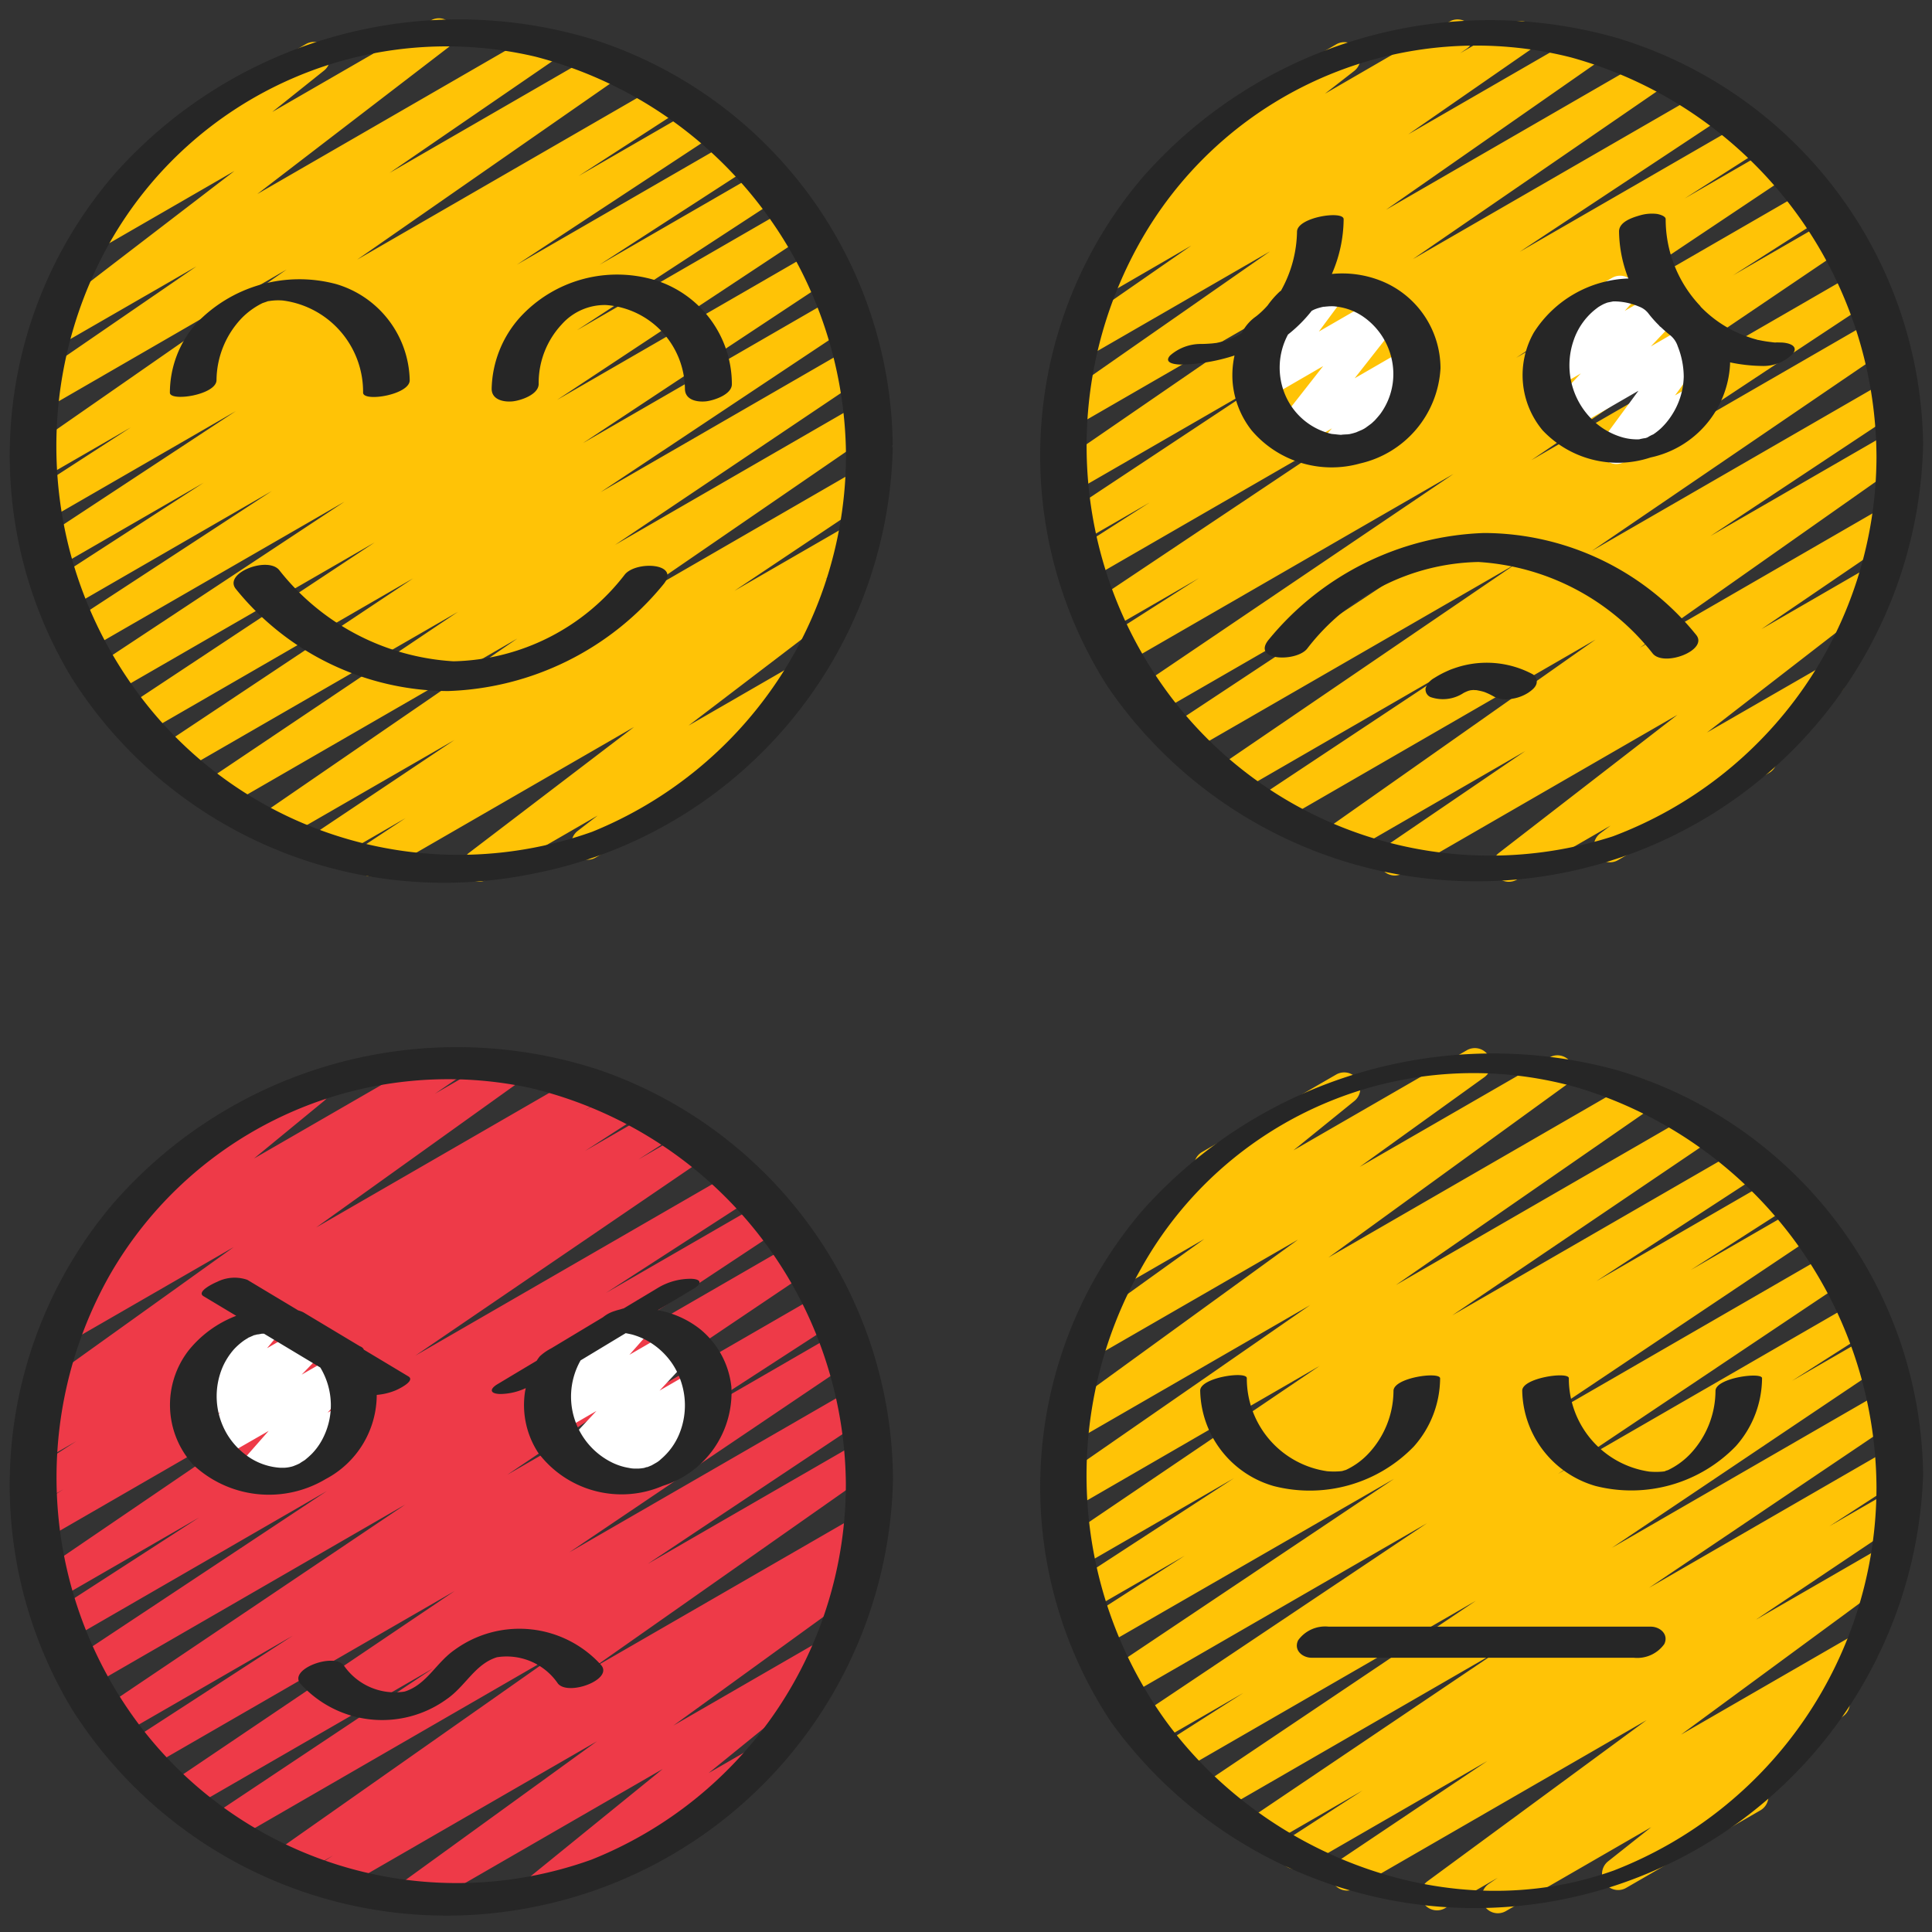 <svg id="Icons" xmlns="http://www.w3.org/2000/svg" viewBox="0 0 60 60"><rect x="0" y="0" width="60" height="60" fill="#333333" stroke="none"/><defs><style>.cls-1{fill:#ffc306;}.cls-2{fill:#ee3a48;}.cls-3{fill:#fff;}.cls-4{fill:#262626;}</style></defs><title>006 - Emotions</title><path class="cls-1" d="M14.87,27.382a.5.5,0,0,1-.3-.9l5.121-3.905-7.921,4.573a.5.5,0,0,1-.526-.85l1.351-.893L10.31,26.728a.5.5,0,0,1-.529-.849l4.335-2.9L8.692,26.107a.5.5,0,0,1-.533-.845l7.908-5.432L6.911,25.116a.5.5,0,0,1-.529-.848L14.223,19,5.559,24a.5.5,0,0,1-.528-.849l7.8-5.19-8.4,4.852a.5.5,0,0,1-.527-.851l7.732-5.117L3.437,21.577a.5.5,0,0,1-.526-.85l7.79-5.148L2.691,20.2a.5.5,0,0,1-.523-.852l6.276-4.1L2.12,18.9A.5.5,0,0,1,1.6,18.05l4.724-3.058L1.729,17.645a.5.5,0,0,1-.525-.851l6.121-4.028-5.872,3.39A.5.5,0,0,1,.932,15.3l3.13-2.027-2.74,1.582a.5.5,0,0,1-.535-.843L8.9,8.371l-7.44,4.3a.5.5,0,0,1-.533-.845L6.1,8.273,1.89,10.7a.5.5,0,0,1-.555-.83L7.28,5.31,3.246,7.639a.5.5,0,0,1-.562-.823L5.375,4.661a.5.5,0,0,1-.042-.888L9.5,1.369a.5.5,0,0,1,.563.823L8.455,3.477,13.38.634a.5.5,0,0,1,.555.829L7.99,6.026,16.736.976a.5.5,0,0,1,.534.845L12.1,5.369l6.57-3.794a.5.5,0,0,1,.535.844L11.092,8.063l9.49-5.479a.5.5,0,0,1,.522.853L17.969,5.466l3.677-2.123a.5.5,0,0,1,.524.851L16.055,8.218,22.82,4.312a.5.5,0,0,1,.522.853L18.618,8.223l5.054-2.918a.5.5,0,0,1,.523.852l-6.279,4.1,6.646-3.838a.5.5,0,0,1,.526.85L17.3,12.419l8.01-4.625a.5.5,0,0,1,.526.851L18.105,13.76l7.821-4.516a.5.5,0,0,1,.527.849l-7.8,5.191,7.756-4.478a.5.5,0,0,1,.529.848l-7.84,5.27,7.521-4.342a.5.5,0,0,1,.533.845l-7.908,5.432L26.615,14.6a.5.5,0,0,1,.529.849l-4.336,2.9,3.622-2.091a.5.5,0,0,1,.525.85l-1.348.891.344-.2a.5.5,0,0,1,.553.83l-5.121,3.905,3.182-1.837a.5.5,0,0,1,.556.829L22.715,23.39a.5.5,0,0,1-.047.836L18.5,26.631a.5.5,0,0,1-.556-.829l.616-.474L15.12,27.315A.491.491,0,0,1,14.87,27.382Z"/><path class="cls-1" d="M46.518,59.418a.5.5,0,0,1-.282-.913l.277-.189-1.642.948a.5.5,0,0,1-.546-.835l6.811-5.009-9.065,5.233a.5.5,0,0,1-.528-.847l4.65-3.118-5.717,3.3a.5.5,0,0,1-.522-.852l2.36-1.53L39.3,57.35a.5.5,0,0,1-.529-.847l7.8-5.26-8.69,5.018a.5.5,0,0,1-.529-.848l8.483-5.7-9.22,5.322a.5.5,0,0,1-.518-.854l2.52-1.608-2.733,1.577a.5.5,0,0,1-.528-.847l8.963-6-9.353,5.4a.5.5,0,0,1-.528-.847l8.856-5.93L34.2,51.166a.5.5,0,0,1-.519-.853l3.114-2-2.95,1.7a.5.5,0,0,1-.523-.852l5-3.255-4.815,2.78a.5.5,0,0,1-.53-.846l8.008-5.423L33.321,46.85a.5.5,0,0,1-.535-.844l7.9-5.474-7.235,4.177a.5.5,0,0,1-.544-.837l7.408-5.377-6.24,3.6a.5.5,0,0,1-.542-.839L37.4,38.478l-2.219,1.281a.5.5,0,0,1-.565-.821l2.791-2.262a.5.5,0,0,1-.075-.9L41.5,33.369a.5.5,0,0,1,.564.821L40.17,35.724l5.382-3.107a.5.5,0,0,1,.542.839l-3.869,2.783,5.895-3.4a.5.5,0,0,1,.544.837l-7.409,5.378,9.459-5.461a.5.5,0,0,1,.535.844l-7.9,5.472,9.226-5.326a.5.5,0,0,1,.53.847L45.1,40.85l8.956-5.171a.5.5,0,0,1,.522.851l-5,3.257L55.09,36.6a.5.5,0,0,1,.519.853l-3.1,1.987,3.338-1.926a.5.5,0,0,1,.528.847L47.52,44.291l9.31-5.376a.5.5,0,0,1,.528.848l-8.967,6.006,9.258-5.345a.5.5,0,0,1,.519.854l-2.517,1.606,2.361-1.363a.5.5,0,0,1,.529.848l-8.483,5.7,8.424-4.863a.5.5,0,0,1,.53.847l-7.8,5.258,7.448-4.3a.5.5,0,0,1,.522.852L56.811,47.4l1.831-1.056a.5.5,0,0,1,.528.847l-4.645,3.114,3.947-2.279a.5.5,0,0,1,.546.835l-6.812,5.009,5.426-3.132a.5.5,0,0,1,.531.846l-1.187.809a.5.5,0,0,1,.283.891l-2.606,2.064a.491.491,0,0,1,.2.191.5.5,0,0,1-.183.683L50.5,58.631a.5.5,0,0,1-.561-.824l1.341-1.063-4.514,2.607A.507.507,0,0,1,46.518,59.418Z"/><path class="cls-1" d="M46.855,27.384a.5.5,0,0,1-.3-.9L52.093,22.2l-8.521,4.92a.5.5,0,0,1-.531-.847l4.327-2.948-5.6,3.235a.5.5,0,0,1-.538-.842l8.32-5.855-9.867,5.7a.5.5,0,0,1-.527-.85l5.951-3.948-6.749,3.9a.5.5,0,0,1-.531-.846l9.24-6.3L36.9,23.384a.5.5,0,0,1-.525-.85l7.521-4.973L35.9,22.176a.5.5,0,0,1-.53-.847l9.77-6.61-10.222,5.9a.5.5,0,0,1-.52-.854l2.833-1.809L34.368,19.61a.5.5,0,0,1-.527-.849l8.513-5.689L33.836,17.99a.5.5,0,0,1-.52-.855L35.7,15.608l-2.178,1.258a.5.5,0,0,1-.526-.85l6.306-4.174-5.941,3.43a.5.5,0,0,1-.533-.845l7.832-5.384L33.4,13.236a.5.5,0,0,1-.536-.843l6.578-4.587-5.669,3.273a.5.5,0,0,1-.535-.844L37,7.625,34.456,9.1a.5.5,0,0,1-.532-.845l1.168-.8a.5.5,0,0,1-.266-.893l2.483-1.933a.493.493,0,0,1-.159-.168.5.5,0,0,1,.183-.684l4.165-2.4a.5.5,0,0,1,.558.827l-.909.707L45.014.671a.5.5,0,0,1,.532.846l-.2.136L46.964.719a.5.5,0,0,1,.535.844L43.737,4.171l5.348-3.087a.5.5,0,0,1,.536.843L43.043,6.515,51.174,1.82a.5.5,0,0,1,.533.845L43.876,8.048l9.1-5.252a.5.5,0,0,1,.526.85l-6.31,4.176,6.993-4.037a.5.5,0,0,1,.519.855L52.318,6.164l2.751-1.588a.5.5,0,0,1,.528.848l-8.511,5.688,9.06-5.231a.5.5,0,0,1,.52.854L53.82,8.552l2.969-1.714a.5.5,0,0,1,.53.847l-9.765,6.607L57.666,8.454a.5.5,0,0,1,.525.85L50.666,14.28l7.482-4.32a.5.5,0,0,1,.532.847l-9.241,6.3,9.108-5.257a.5.5,0,0,1,.526.849L53.12,16.646l5.586-3.225a.5.5,0,0,1,.538.842l-8.316,5.853L58.5,15.743a.5.5,0,0,1,.531.846L54.7,19.539l3.3-1.908a.5.5,0,0,1,.555.828l-5.543,4.29L56.571,20.7a.5.5,0,0,1,.551.833l-2.151,1.622a.505.505,0,0,1,.153.165.5.5,0,0,1-.183.683l-4.694,2.71a.5.5,0,0,1-.551-.832l.322-.242-2.913,1.681A.5.5,0,0,1,46.855,27.384Z"/><path class="cls-2" d="M12.805,59.35a.5.5,0,0,1-.293-.906l6.024-4.365-8.114,4.684A.5.5,0,0,1,9.9,57.91l.443-.286-1.231.71a.5.5,0,0,1-.537-.842L17.386,51.3,7.1,57.242a.5.5,0,0,1-.528-.848l6.882-4.584L5.82,56.216a.5.5,0,0,1-.529-.847l8.828-5.958L4.534,54.944a.5.5,0,0,1-.521-.852L9.089,50.8l-5.4,3.117a.5.5,0,0,1-.529-.848l9.433-6.348-9.8,5.659a.5.5,0,0,1-.526-.85l7.884-5.224L2.131,50.938a.5.5,0,0,1-.522-.853l4.575-2.958L1.743,49.69a.5.5,0,0,1-.531-.845l9.005-6.134-8.8,5.081a.5.5,0,0,1-.52-.854l1.073-.686-.669.386a.5.5,0,0,1-.522-.853l1.592-1.028-.979.565A.5.5,0,0,1,.87,44.47l.558-.361a.5.5,0,0,1-.451-.88l6.282-4.5L2.222,41.634a.5.5,0,0,1-.532-.846l1.227-.834a.509.509,0,0,1-.468-.213.5.5,0,0,1,.094-.671l2.9-2.382a.5.5,0,0,1-.112-.914L9.5,33.369a.5.5,0,0,1,.567.819l-2.18,1.791L13.741,32.6a.5.5,0,0,1,.531.845l-.764.521,2.052-1.185a.5.5,0,0,1,.541.839l-6.282,4.5,8.214-4.742a.5.5,0,0,1,.522.852l-.389.251,1.08-.623a.5.5,0,0,1,.522.853l-1.6,1.033,2.206-1.273a.5.5,0,0,1,.52.853l-1.069.685,1.546-.893a.5.5,0,0,1,.531.846L12.9,42.1l9.963-5.752a.5.5,0,0,1,.522.852l-4.569,2.954,4.882-2.818a.5.5,0,0,1,.675.169.5.5,0,0,1-.148.681L16.33,43.412,24.66,38.6a.5.5,0,0,1,.529.847L15.754,45.8l9.757-5.633a.5.5,0,0,1,.521.852l-5.071,3.286,5.017-2.9a.5.5,0,0,1,.529.847l-8.831,5.96,8.8-5.079a.5.5,0,0,1,.527.848l-6.883,4.585,6.525-3.766a.5.5,0,0,1,.537.841l-8.808,6.186L26.565,47.1a.5.5,0,0,1,.523.852l-.608.393a.5.5,0,0,1,.456.879l-6.022,4.364,4.619-2.667a.5.5,0,0,1,.566.82l-4.091,3.322,1.227-.708a.5.5,0,0,1,.5.866L17.056,59.08a.5.5,0,0,1-.566-.82l4.091-3.322-7.526,4.344A.493.493,0,0,1,12.805,59.35Z"/><path class="cls-3" d="M41.444,14.458a.5.5,0,0,1-.369-.837l.292-.319-1.037.6a.5.5,0,0,1-.643-.741l1.405-1.792-1.726,1a.5.5,0,0,1-.651-.731l.8-1.075a.5.5,0,0,1-.383-.247.5.5,0,0,1,.182-.684l1.649-.951a.5.5,0,0,1,.651.731l-.656.885,1.875-1.083a.5.5,0,0,1,.644.742l-1.407,1.792,1.6-.925a.5.5,0,0,1,.619.77l-.577.632a.5.5,0,0,1,.146.922l-2.165,1.25A.5.5,0,0,1,41.444,14.458Z"/><path class="cls-3" d="M50.2,14.41a.5.5,0,0,1-.4-.8l1.084-1.475-2.1,1.213a.5.5,0,0,1-.613-.778l.924-.973-.789.455a.5.5,0,0,1-.625-.764l.643-.728a.5.5,0,0,1-.055-.894l1.795-1.036a.5.5,0,0,1,.625.764l-.231.261,1.118-.646a.5.5,0,0,1,.613.778l-.922.972,1.182-.683a.5.5,0,0,1,.654.729l-1.084,1.475.519-.3a.5.5,0,0,1,.5.866l-2.585,1.493A.5.5,0,0,1,50.2,14.41Z"/><path class="cls-3" d="M7.787,46.327a.5.5,0,0,1-.376-.83l.932-1.059-1.568.9a.5.5,0,0,1-.609-.78l.68-.7-.522.3a.5.5,0,0,1-.633-.755l.69-.819a.5.5,0,0,1-.114-.914l1.794-1.035a.5.5,0,0,1,.632.755l-.4.48,1.144-.659a.5.5,0,0,1,.609.78l-.678.7,1.111-.64a.5.5,0,0,1,.626.762l-.931,1.059.44-.254a.5.5,0,1,1,.5.865L8.037,46.26A.489.489,0,0,1,7.787,46.327Z"/><path class="cls-3" d="M18.936,46.356a.5.5,0,0,1-.352-.855l.156-.154-.664.382a.5.5,0,0,1-.615-.774l1.061-1.136-1.133.655a.5.5,0,0,1-.625-.764l.62-.7a.5.5,0,0,1-.561-.234.5.5,0,0,1,.183-.682l2.5-1.444a.5.5,0,0,1,.625.764l-.584.66,1.384-.8a.5.5,0,0,1,.615.775l-1.063,1.137,1.129-.652a.5.5,0,0,1,.6.788l-.367.363a.5.5,0,0,1,.236.932l-2.9,1.672A.494.494,0,0,1,18.936,46.356Z"/><path class="cls-4" d="M16.509,27.142A13.794,13.794,0,0,0,27.725,13.91c0-.021-.014-.032-.017-.051s.017-.034.016-.053a13.389,13.389,0,0,0-9.236-12.56A14.3,14.3,0,0,0,3.573,5.387,13.362,13.362,0,0,0,2.215,21.034,13.684,13.684,0,0,0,16.509,27.142ZM3.4,7.55A12.03,12.03,0,0,1,16.632,1.761a12.892,12.892,0,0,1,9.641,12.382,12.635,12.635,0,0,1-7.885,11.69A12.384,12.384,0,0,1,4.5,21.81,12.879,12.879,0,0,1,3.4,7.55Z"/><path class="cls-4" d="M50.16,33.218a14.591,14.591,0,0,0-14.674,4.368A13.2,13.2,0,0,0,34.519,53.5a13.932,13.932,0,0,0,25.205-7.691A13.257,13.257,0,0,0,50.16,33.218Zm-.047,24.874c-5.057,1.811-10.894-.449-13.957-4.715A13.039,13.039,0,0,1,35.434,39.4a11.818,11.818,0,0,1,13.533-5.631,13.047,13.047,0,0,1,9.309,12.421A12.775,12.775,0,0,1,50.113,58.092Z"/><path class="cls-4" d="M50.239,1.185A14.356,14.356,0,0,0,35.47,5.525a13.328,13.328,0,0,0-1.083,15.78,13.873,13.873,0,0,0,25.337-7.5A13.359,13.359,0,0,0,50.239,1.185Zm-.157,24.791A12.437,12.437,0,0,1,36.3,21.559a12.908,12.908,0,0,1-.741-14.306A11.982,11.982,0,0,1,48.79,1.783a12.93,12.93,0,0,1,9.486,12.411A12.625,12.625,0,0,1,50.082,25.976Z"/><path class="cls-4" d="M16.533,59.231a13.834,13.834,0,0,0,11.2-13.3,13.534,13.534,0,0,0-9.1-12.695A14.156,14.156,0,0,0,3.542,37.344,13.5,13.5,0,0,0,2.221,53.058,13.762,13.762,0,0,0,16.533,59.231ZM3.407,39.6a12.116,12.116,0,0,1,13.076-5.809,12.761,12.761,0,0,1,9.786,12.28,12.56,12.56,0,0,1-7.9,11.682A12.363,12.363,0,0,1,4.493,53.786,12.777,12.777,0,0,1,3.407,39.6Z"/><path class="cls-4" d="M42.236,14.394a3.215,3.215,0,0,0,2.5-2.956,2.93,2.93,0,0,0-1.882-2.73,3.259,3.259,0,0,0-1.492-.2,4.309,4.309,0,0,0,.366-1.7c0-.281-1.445-.065-1.448.388a3.872,3.872,0,0,1-.5,1.835.2.2,0,0,0-.025.014,2.739,2.739,0,0,0-.386.438,2.633,2.633,0,0,1-.36.342,1.377,1.377,0,0,0-.427.48.384.384,0,0,0-.014.036l-.052.034-.122.066c-.047.024-.093.046-.14.068l-.08.032a.488.488,0,0,1-.149.054c.1-.033.118-.037.037-.012l-.077.022c-.058.016-.236.024-.04.014a1.454,1.454,0,0,0-.16.03l-.143.017c-.112.008-.224.016-.337.016a1.444,1.444,0,0,0-.966.358c-.224.25.2.283.354.282a5.687,5.687,0,0,0,1.646-.282,2.86,2.86,0,0,0-.061.8,2.8,2.8,0,0,0,.594,1.528A3.261,3.261,0,0,0,42.236,14.394Zm-2.282-2.04A2.171,2.171,0,0,1,40,10.389a4.392,4.392,0,0,0,.737-.737c.032-.015.063-.034.1-.048l.058-.022c.062-.02.124-.037.187-.051l.023-.005.028,0c.057-.007.113-.011.17-.015a.208.208,0,0,0,.034,0h.014c.046,0,.092,0,.138.009a1.848,1.848,0,0,1,.87.331,2.174,2.174,0,0,1,.912,1.716,2.094,2.094,0,0,1-.407,1.292c-.054.068-.111.133-.172.2-.008.008-.072.066-.085.08-.061.049-.125.093-.188.14l-.046.03c-.026.014-.051.028-.076.04s-.166.069-.172.075c-.046.014-.091.029-.138.04l-.082.019a.425.425,0,0,0-.054.006c-.024,0-.288.014-.161.016-.092,0-.183-.015-.275-.023s-.089-.015-.034,0c-.032-.007-.065-.015-.1-.024A2.076,2.076,0,0,1,39.954,12.354Z"/><path class="cls-4" d="M10.117,45.932A2.963,2.963,0,0,0,11.7,43.32a1.984,1.984,0,0,0,.56-.13c.079-.029.659-.3.424-.444l-1.383-.83c-.007-.01-.009-.021-.016-.031a.226.226,0,0,0-.106-.075L9.415,40.752a1.013,1.013,0,0,0-.154-.057L8.3,40.118l-.619-.372a1.21,1.21,0,0,0-.938.063c-.079.03-.659.3-.424.445l1.017.61a3.5,3.5,0,0,0-1.474,1.069,2.762,2.762,0,0,0,.13,3.549A3.438,3.438,0,0,0,10.117,45.932ZM6.931,42.417a2.182,2.182,0,0,1,.323-.5,2.006,2.006,0,0,1,.334-.294c.036-.024.074-.045.111-.069.014-.009.016-.011.015-.012l.026-.01.121-.053a.187.187,0,0,0,.027-.014.181.181,0,0,0,.036-.006c.043-.011.086-.023.13-.033-.163.038.053,0,.072-.006l.046,0H8.2l1.748,1.05a2.26,2.26,0,0,1,.028,2.293,1.944,1.944,0,0,1-.287.382c-.061.061-.126.119-.193.174l-.017.015-.008.006c-.045.031-.093.057-.138.088l-.029.02c-.032.016-.066.032-.1.046l-.1.04-.052.015-.068.015-.068.011-.08.008H8.71a1.97,1.97,0,0,1-.915-.289,2.263,2.263,0,0,1-.736-.743A2.307,2.307,0,0,1,6.931,42.417Z"/><path class="cls-4" d="M6.724,11.806a2.83,2.83,0,0,1,.789-1.933,2.376,2.376,0,0,1,.636-.458c.021-.009.226-.077.112-.041.148-.046-.022-.006.12-.028a1.751,1.751,0,0,1,.406-.013,2.86,2.86,0,0,1,2.489,2.861c0,.3,1.455.067,1.448-.388a3.183,3.183,0,0,0-2.286-2.984,4.421,4.421,0,0,0-4.353,1.235,3.248,3.248,0,0,0-.809,2.137C5.272,12.482,6.718,12.267,6.724,11.806Z"/><path class="cls-4" d="M15.918,12.465c.246-.024.806-.206.811-.538a2.663,2.663,0,0,1,.717-1.854,1.789,1.789,0,0,1,1.371-.6,2.639,2.639,0,0,1,2.454,2.6c0,.34.359.42.647.392.238-.024.816-.208.811-.538a3.389,3.389,0,0,0-2.3-3.2,4.09,4.09,0,0,0-4.278,1.126,3.432,3.432,0,0,0-.882,2.216C15.266,12.414,15.637,12.492,15.918,12.465Z"/><path class="cls-4" d="M8.668,17.7c-.368-.433-1.756.106-1.336.6a8.512,8.512,0,0,0,6.584,3.161,9.02,9.02,0,0,0,6.676-3.3c.573-.673-.819-.754-1.184-.324a6.893,6.893,0,0,1-5.324,2.7A7.448,7.448,0,0,1,8.668,17.7Z"/><path class="cls-4" d="M53.276,43.194a2.876,2.876,0,0,1-.783,1.959,2.359,2.359,0,0,1-.723.517c.078-.035-.144.042-.017.006-.149.043.021.007-.121.026a2.419,2.419,0,0,1-.41,0,2.917,2.917,0,0,1-2.5-2.9c0-.219-1.454-.012-1.448.388a3.143,3.143,0,0,0,2.279,2.959,4.519,4.519,0,0,0,4.353-1.235,3.2,3.2,0,0,0,.816-2.112C54.727,42.6,53.281,42.787,53.276,43.194Z"/><path class="cls-4" d="M43.909,44.921a3.212,3.212,0,0,0,.815-2.115c0-.219-1.443-.027-1.448.388a2.867,2.867,0,0,1-.784,1.955,2.285,2.285,0,0,1-.724.515c.079-.035-.144.041-.017,0-.15.042.022.007-.121.027a2.5,2.5,0,0,1-.409,0,2.908,2.908,0,0,1-2.5-2.891c0-.231-1.454-.02-1.448.388a3.148,3.148,0,0,0,2.28,2.962A4.5,4.5,0,0,0,43.909,44.921Z"/><path class="cls-4" d="M46.087,16.553a9.042,9.042,0,0,0-6.676,3.3c-.567.667.826.716,1.178.3a6.88,6.88,0,0,1,5.324-2.7A7.465,7.465,0,0,1,51.33,20.3c.357.42,1.746-.113,1.34-.59A8.49,8.49,0,0,0,46.087,16.553Z"/><path class="cls-4" d="M47.574,20.926a3.032,3.032,0,0,0-3.028.128.572.572,0,0,0-.272.318.257.257,0,0,0,.152.276,1.166,1.166,0,0,0,1.028-.128l.019-.01c.026-.012.052-.025.078-.036l.046-.018.03-.009.042-.01.081-.008h.007l.1.005h0c.071.014.14.027.209.047l.036.011c.031.013.063.025.094.039.078.035.153.075.227.117a.85.85,0,0,0,.48.06,1.289,1.289,0,0,0,.548-.188c.107-.072.255-.179.272-.318A.263.263,0,0,0,47.574,20.926Z"/><path class="cls-4" d="M52.818,9.528,52.8,9.5a3.914,3.914,0,0,1-1.071-2.695c0-.1-.21-.152-.27-.161a1.317,1.317,0,0,0-.537.047c-.233.067-.644.2-.641.5a4.1,4.1,0,0,0,.291,1.458,3.625,3.625,0,0,0-2.935,1.674,2.676,2.676,0,0,0,.27,3.041,3.216,3.216,0,0,0,3.354.843,3.124,3.124,0,0,0,2.468-2.9c0-.018,0-.035,0-.053a5.093,5.093,0,0,0,.987.111,1.293,1.293,0,0,0,.961-.376c.206-.271-.178-.351-.373-.352-.017,0-.149-.006-.159,0-.051,0-.1-.009-.151-.015a3.638,3.638,0,0,1-.376-.062c-.026,0-.053-.011-.079-.018.043.011.035.008-.026-.008s-.136-.04-.2-.063c-.117-.039-.232-.085-.345-.135A3.739,3.739,0,0,1,52.818,9.528Zm-.907,3.377a2.192,2.192,0,0,1-.332.4,1.991,1.991,0,0,1-.258.2c.084-.054-.253.12-.1.056l-.086.034-.1.031c.179-.05-.176.022-.116.017a1.686,1.686,0,0,1-.5-.052,2.2,2.2,0,0,1-1.022-.61,2.365,2.365,0,0,1-.535-2.386,2.09,2.09,0,0,1,.644-.956q.063-.051.129-.1l.043-.027c.041-.024.082-.047.125-.069l.051-.022c.01,0,.03-.012.046-.018l.041-.011.11-.022a.215.215,0,0,0,.044-.01.294.294,0,0,0,.049,0,2.023,2.023,0,0,1,.762.163.649.649,0,0,1,.3.228,3.576,3.576,0,0,0,.312.35c.011.01.018.023.028.033s.028.02.041.032c.086.081.173.16.266.232a.734.734,0,0,1,.25.354,2.6,2.6,0,0,1,.187.942A2.292,2.292,0,0,1,51.911,12.905Z"/><path class="cls-4" d="M16.328,43.109c-.006.035-.016.072-.022.106a2.716,2.716,0,0,0,.407,1.9,3.239,3.239,0,0,0,3.87,1.03,3.038,3.038,0,0,0,2.13-3.081,2.679,2.679,0,0,0-.965-1.782,2.963,2.963,0,0,0-1.318-.593l.5-.3.62-.372c.048-.028.194-.123.171-.208s-.2-.093-.252-.095a1.969,1.969,0,0,0-1.025.275l-1.076.645c-.036.007-.069.02-.1.029s-.094.024-.147.041l-.025.009a1.044,1.044,0,0,0-.368.194l-1.609.967a1.607,1.607,0,0,0-.352.245,1.233,1.233,0,0,0-.1.14l-.6.358-.62.372c-.048.028-.194.123-.171.208s.2.093.252.095A1.908,1.908,0,0,0,16.328,43.109Zm4.557-.749a2.336,2.336,0,0,1,.214,2.164,2.037,2.037,0,0,1-.576.794.7.7,0,0,1-.159.117l-.114.065-.007.005,0,0-.122.051c-.011,0,0,0-.009.005l-.023,0L20,45.589l-.084.012-.08.007h-.084a.855.855,0,0,1-.216-.02,1.883,1.883,0,0,1-.505-.157,2.281,2.281,0,0,1-1-3.183l1.4-.845c.06.011.122.024.2.042a2.2,2.2,0,0,1,.485.2A2.287,2.287,0,0,1,20.885,42.36Z"/><path class="cls-4" d="M10.672,51.714c-.327-.391-1.718.125-1.344.572a3.418,3.418,0,0,0,4.547.481c.587-.405.874-1.087,1.559-1.3a1.927,1.927,0,0,1,1.894.819c.327.391,1.718-.125,1.344-.572a3.418,3.418,0,0,0-4.547-.481c-.587.405-.874,1.087-1.559,1.3A1.925,1.925,0,0,1,10.672,51.714Z"/><path class="cls-4" d="M51.262,50.517h-10a1.033,1.033,0,0,0-.948.425c-.144.3.126.541.424.541h10a1.033,1.033,0,0,0,.948-.425C51.83,50.76,51.56,50.517,51.262,50.517Z"/></svg>